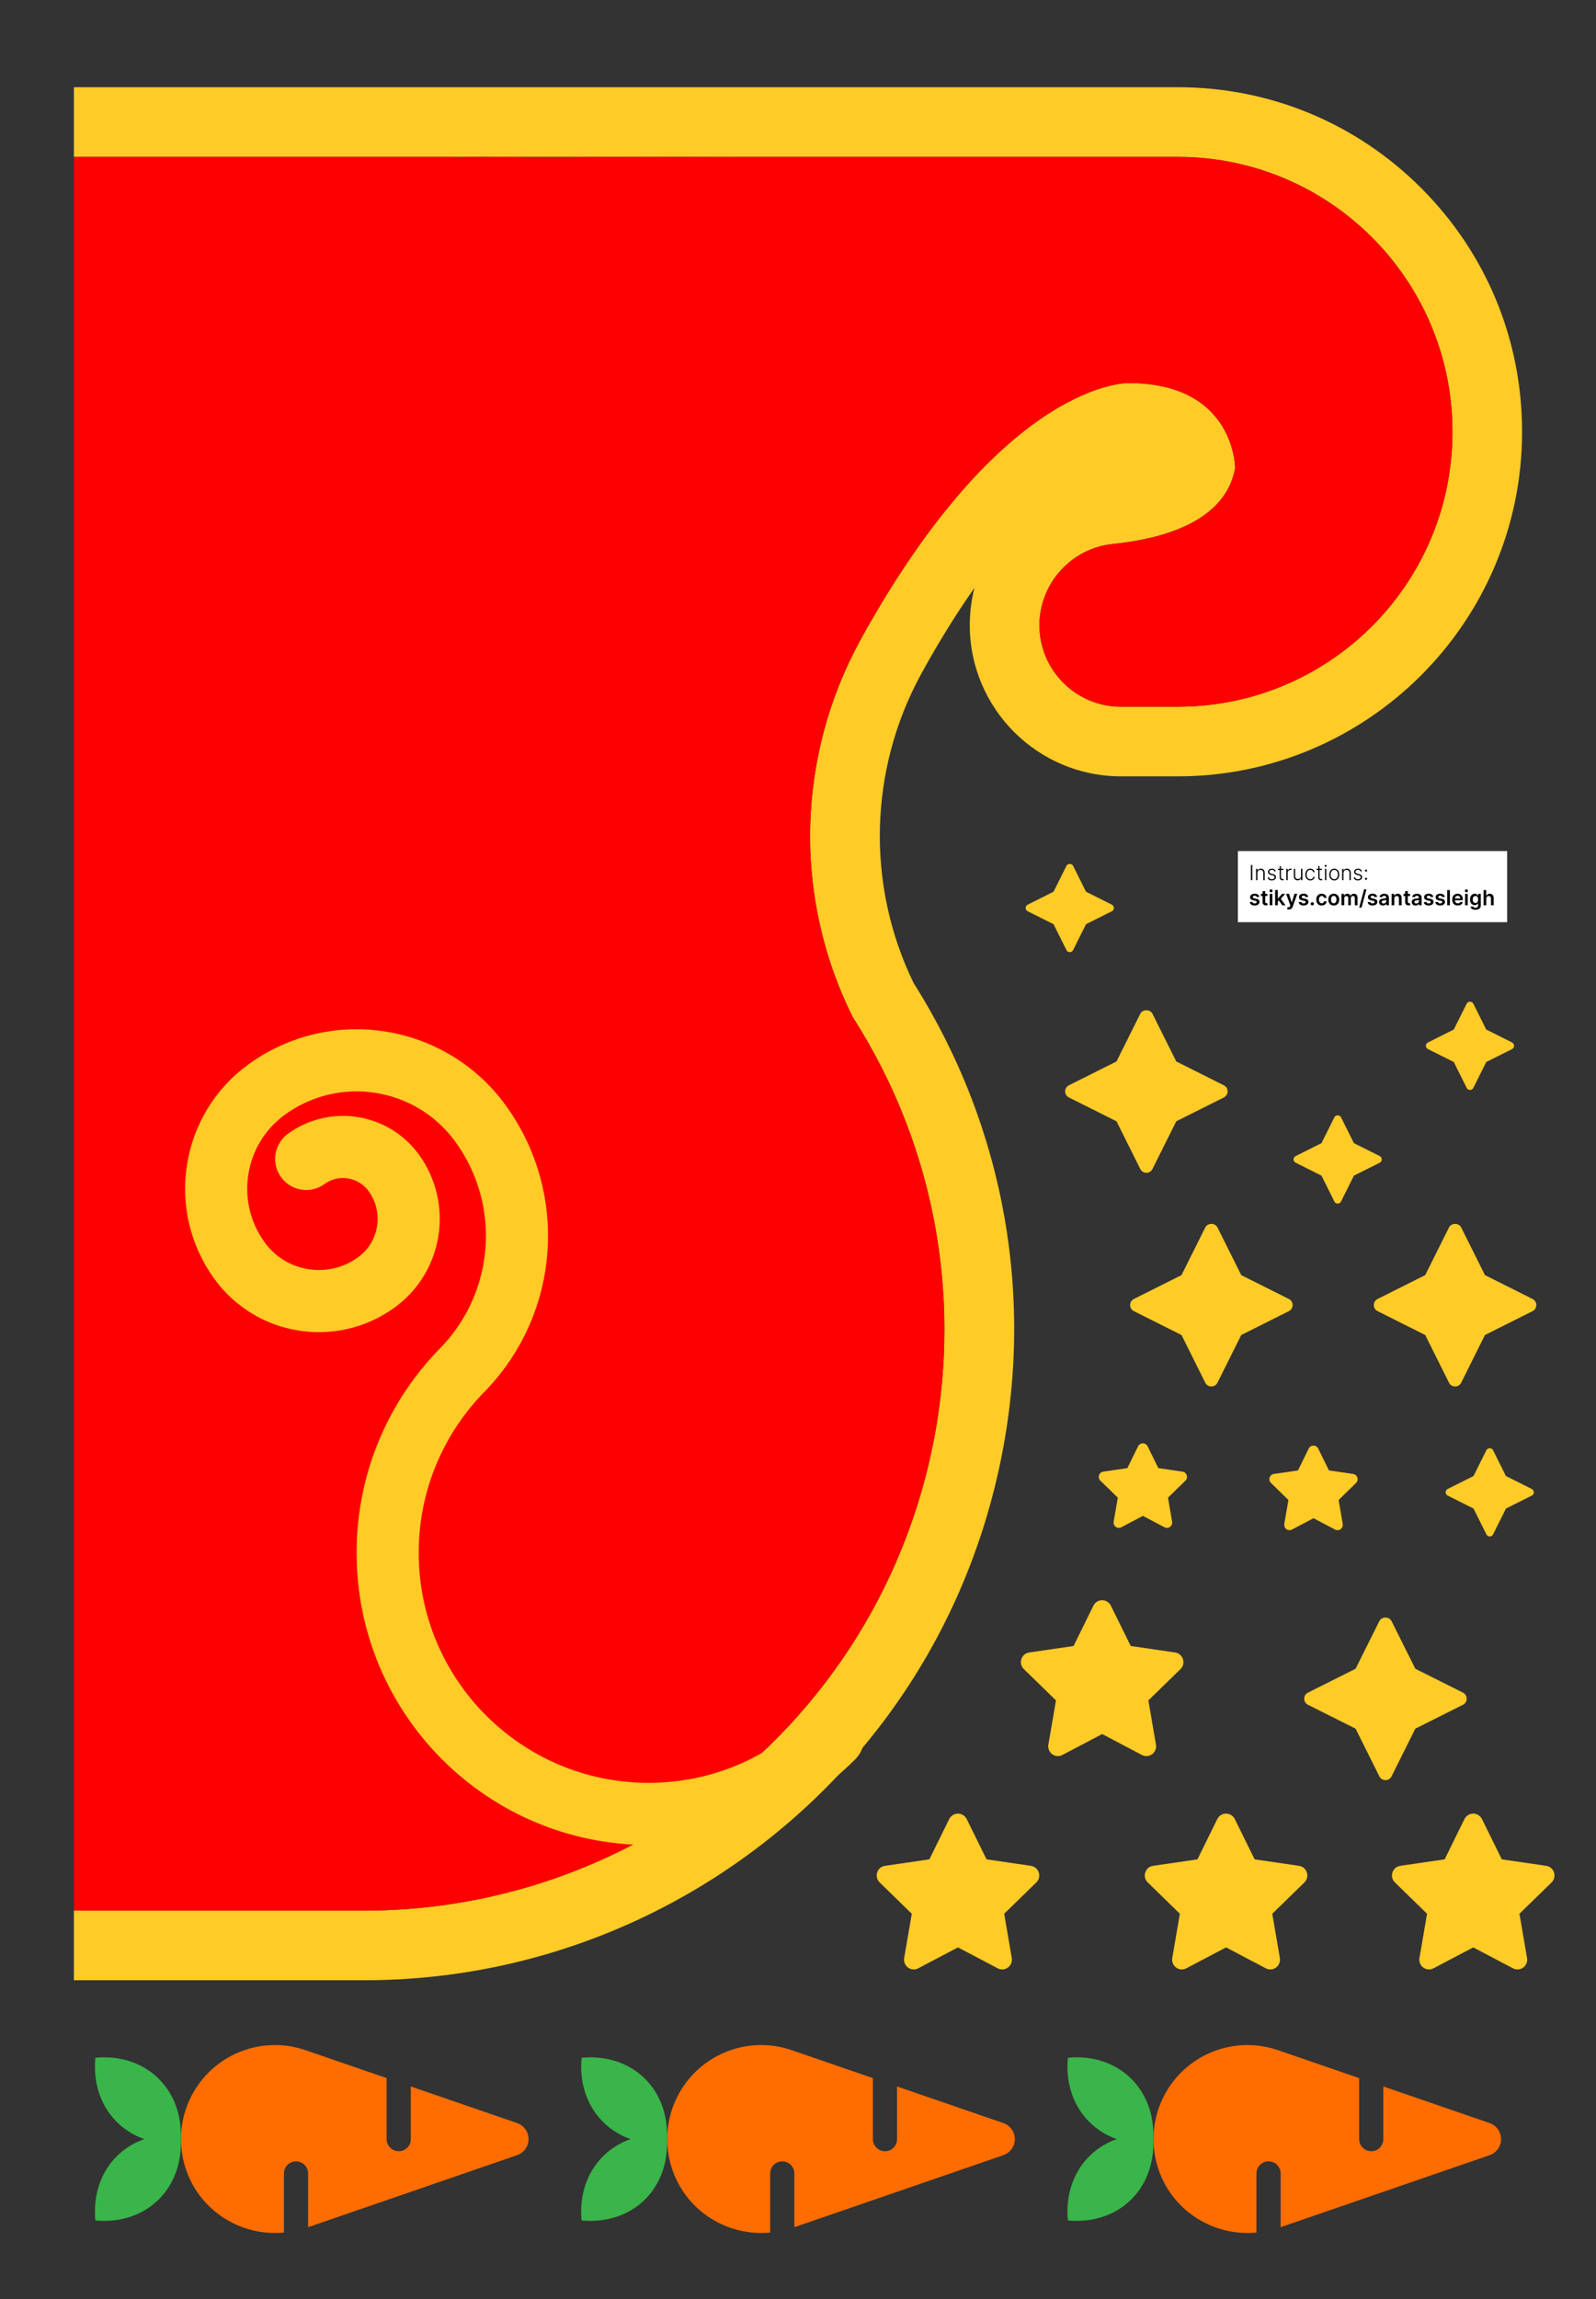 <?xml version="1.0" encoding="UTF-8"?><svg id="Santas_Sleigh" xmlns="http://www.w3.org/2000/svg" viewBox="0 0 687.6 990"><rect x="0" y="0" width="687.6" height="990" fill="#333333" stroke="none"/><defs><style>.cls-1{fill:#fff;}.cls-2{fill:#ffcb27;}.cls-3{fill:red;}.cls-4{fill:#ff6d00;}.cls-5{fill:#39b54a;}.cls-6{fill:none;stroke:#ffcb27;stroke-linecap:round;stroke-miterlimit:10;stroke-width:26.77px;}</style></defs><path class="cls-2" d="M528.89,469.91c0-1.11-.62-2.12-1.61-2.61l-20.52-10.28-10.26-20.56c-.99-1.98-4.22-1.98-5.22,0l-10.26,20.56-20.52,10.28c-1.44,.72-2.03,2.47-1.32,3.91,.28,.57,.74,1.03,1.32,1.31l20.52,10.28,10.26,20.56c.72,1.44,2.48,2.02,3.92,1.3,.57-.28,1.02-.74,1.3-1.3l10.26-20.56,20.52-10.28c.99-.5,1.61-1.51,1.61-2.62Z"/><path class="cls-2" d="M556.89,561.91c0-1.11-.62-2.12-1.61-2.61l-20.52-10.28-10.26-20.56c-.99-1.98-4.22-1.98-5.22,0l-10.26,20.56-20.52,10.28c-1.44,.72-2.03,2.47-1.32,3.91,.28,.57,.74,1.03,1.32,1.32l20.52,10.28,10.26,20.56c.72,1.44,2.48,2.02,3.92,1.3,.57-.28,1.02-.74,1.3-1.3l10.26-20.56,20.52-10.28c.99-.5,1.61-1.51,1.61-2.62Z"/><path class="cls-2" d="M661.89,561.91c0-1.11-.62-2.12-1.61-2.61l-20.52-10.28-10.26-20.56c-.99-1.98-4.22-1.98-5.22,0l-10.26,20.56-20.52,10.28c-1.44,.72-2.03,2.47-1.32,3.91,.28,.57,.74,1.03,1.32,1.32l20.52,10.28,10.26,20.56c.72,1.44,2.48,2.02,3.92,1.3,.57-.28,1.02-.74,1.3-1.3l10.26-20.56,20.52-10.28c.99-.5,1.61-1.51,1.61-2.62Z"/><path class="cls-2" d="M631.89,731.4c0-1.11-.62-2.12-1.61-2.61l-20.52-10.28-10.26-20.56c-.99-1.98-4.22-1.98-5.22,0l-10.26,20.56-20.52,10.28c-1.44,.72-2.03,2.47-1.32,3.91,.28,.57,.74,1.03,1.32,1.32l20.52,10.28,10.26,20.56c.72,1.44,2.48,2.02,3.92,1.3,.57-.28,1.02-.74,1.3-1.3l10.26-20.56,20.52-10.28c.99-.5,1.61-1.51,1.61-2.62Z"/><path class="cls-2" d="M652.31,450.28c0-.6-.34-1.15-.87-1.42l-11.14-5.58-5.57-11.16c-.54-1.08-2.29-1.08-2.83,0l-5.57,11.16-11.14,5.58c-.78,.39-1.1,1.34-.71,2.12,.15,.31,.4,.56,.71,.71l11.14,5.58,5.57,11.16c.39,.78,1.34,1.1,2.13,.71,.31-.15,.55-.4,.71-.71l5.57-11.16,11.14-5.58c.54-.27,.88-.82,.87-1.42Z"/><path class="cls-2" d="M479.88,390.94c0-.6-.34-1.15-.87-1.42l-11.14-5.58-5.57-11.16c-.54-1.08-2.29-1.08-2.83,0l-5.57,11.16-11.14,5.58c-.78,.39-1.1,1.34-.71,2.12,.15,.31,.4,.56,.71,.71l11.14,5.58,5.57,11.16c.39,.78,1.34,1.1,2.13,.71,.31-.15,.55-.4,.71-.71l5.57-11.16,11.14-5.58c.54-.27,.88-.82,.87-1.42Z"/><path class="cls-2" d="M595.31,499.2c0-.6-.34-1.15-.87-1.42l-11.14-5.58-5.57-11.16c-.54-1.08-2.29-1.08-2.83,0l-5.57,11.16-11.14,5.58c-.78,.39-1.1,1.34-.71,2.12,.15,.31,.4,.56,.71,.71l11.14,5.58,5.57,11.16c.39,.78,1.34,1.1,2.13,.71,.31-.15,.55-.4,.71-.71l5.57-11.16,11.14-5.58c.54-.27,.88-.82,.87-1.42Z"/><path class="cls-2" d="M660.81,642.53c0-.6-.34-1.15-.87-1.42l-11.14-5.58-5.57-11.16c-.54-1.08-2.29-1.08-2.83,0l-5.57,11.16-11.14,5.58c-.78,.39-1.1,1.34-.71,2.12,.15,.31,.4,.56,.71,.71l11.14,5.58,5.57,11.16c.39,.78,1.34,1.1,2.13,.71,.31-.15,.55-.4,.71-.71l5.57-11.16,11.14-5.58c.54-.27,.88-.82,.87-1.42Z"/><g><path class="cls-4" d="M80.16,934.21c6.22,18.06,23.96,28.8,42.16,27.05v-25.44c0-2.9,2.33-5.23,5.21-5.21,1.43,0,2.74,.58,3.69,1.52,.94,.94,1.52,2.26,1.52,3.69v23.13l90.04-31.01c2.05-.71,3.78-2.35,4.54-4.54,1.31-3.8-.74-7.97-4.54-9.28l-45.8-15.76v22.67c.02,2.88-2.33,5.23-5.21,5.21-2.88-.02-5.21-2.35-5.21-5.21v-26.27l-34.97-12.03c-8.22-2.83-17.46-3.04-26.31,0-21.15,7.28-32.39,30.32-25.11,51.47h0Z"/><path class="cls-5" d="M62.14,921.03c-13.87,4.88-22.62,18.29-21.06,35.02,21.2,1.98,36.86-12.67,36.82-33.18v-3.69c.05-20.5-15.64-35.18-36.82-33.18-1.57,16.73,7.19,30.13,21.06,35.02h0Z"/></g><g><path class="cls-4" d="M289.65,934.21c6.22,18.06,23.96,28.8,42.16,27.05v-25.44c0-2.9,2.33-5.23,5.21-5.21,1.43,0,2.74,.58,3.69,1.52,.94,.94,1.52,2.26,1.52,3.69v23.13l90.04-31.01c2.05-.71,3.78-2.35,4.54-4.54,1.31-3.8-.74-7.97-4.54-9.28l-45.8-15.76v22.67c.02,2.88-2.33,5.23-5.21,5.21-2.88-.02-5.21-2.35-5.21-5.21v-26.27l-34.97-12.03c-8.22-2.83-17.46-3.04-26.31,0-21.15,7.28-32.39,30.32-25.11,51.47h0Z"/><path class="cls-5" d="M271.63,921.03c-13.87,4.88-22.62,18.29-21.06,35.02,21.2,1.98,36.86-12.67,36.82-33.18v-3.69c.05-20.5-15.64-35.18-36.82-33.18-1.57,16.73,7.19,30.13,21.06,35.02h0Z"/></g><g><path class="cls-4" d="M499.15,934.21c6.22,18.06,23.96,28.8,42.16,27.05v-25.44c0-2.9,2.33-5.23,5.21-5.21,1.43,0,2.74,.58,3.69,1.52,.94,.94,1.52,2.26,1.52,3.69v23.13l90.04-31.01c2.05-.71,3.78-2.35,4.54-4.54,1.31-3.8-.74-7.97-4.54-9.28l-45.8-15.76v22.67c.02,2.88-2.33,5.23-5.21,5.21-2.88-.02-5.21-2.35-5.21-5.21v-26.27l-34.97-12.03c-8.22-2.83-17.46-3.04-26.31,0-21.15,7.28-32.39,30.32-25.11,51.47h0Z"/><path class="cls-5" d="M481.13,921.03c-13.87,4.88-22.62,18.29-21.06,35.02,21.2,1.98,36.86-12.67,36.82-33.18v-3.69c.05-20.5-15.64-35.18-36.82-33.18-1.57,16.73,7.19,30.13,21.06,35.02h0Z"/></g><g><path class="cls-2" d="M156.9,822.64c47.78,0,94.56-13.69,134.78-39.43,116.26-74.46,150.16-229.03,75.71-345.28-26.42-53.05-23.42-113.18,2.93-161.7l.82-1.52c61.73-111.43,115.09-109.78,115.09-109.78,45.91,0,45.91,36.61,45.91,36.61-4.13,22.75-30.38,30.35-52.43,32.65-18.03,1.73-31.81,16.84-31.9,34.96,0,19.4,15.73,35.13,35.13,35.13h24.47c65.37,0,118.35-52.99,118.35-118.35,.02-65.37-52.95-118.37-118.32-118.38H31.84v-30H507.44c39.63,0,76.88,15.45,104.89,43.47,28.01,28.03,43.43,65.28,43.42,104.9,0,81.8-66.55,148.35-148.35,148.35h-24.47c-35.91,0-65.13-29.22-65.13-65.13v-.15c.03-5.46,.72-10.77,2-15.84-7.13,10.12-14.63,22.01-22.35,35.95l-.78,1.44c-22.36,41.16-23.49,90.64-3.1,132.66,39.6,62.67,52.66,136.98,36.77,209.45-16.02,73.04-59.52,135.47-122.5,175.81-45.15,28.89-97.35,44.17-150.95,44.17H31.84v-30h125.05Z"/><path class="cls-3" d="M192.61,68.78c8.74-.76,17.68-1.22,26.42-1.22h97.32l-123.74,1.22Z"/><path class="cls-3" d="M219.03,67.56c-8.74,0-17.68,.46-26.42,1.22l123.74-1.22h191.09c65.37,.01,118.33,53.01,118.32,118.38,0,65.37-52.98,118.35-118.35,118.35h-24.47c-19.4,0-35.13-15.73-35.13-35.13,.09-18.12,13.87-33.22,31.9-34.96,22.05-2.3,48.3-9.9,52.43-32.65,0,0,0-36.61-45.91-36.61,0,0-53.36-1.65-115.09,109.78l-.82,1.52c-26.35,48.51-29.35,108.65-2.93,161.7,74.45,116.25,40.55,270.82-75.71,345.28-40.23,25.74-87.01,39.43-134.78,39.43H31.84V67.56H219.03Z"/></g><path class="cls-6" d="M131.92,498.99c12.08-8.75,28.97-6.07,37.73,6.02,10.94,15.1,7.57,36.21-7.52,47.15-18.88,13.69-45.27,9.48-58.95-9.39-17.11-23.59-11.85-56.58,11.74-73.68,29.5-21.38,70.73-14.8,92.11,14.68,23.73,32.73,19.91,77.04-7.05,105.26l-.04,.05c-20.34,20.35-32.93,48.45-32.93,79.5s12.58,59.15,32.93,79.5c20.35,20.34,48.45,32.93,79.5,32.93s59.15-12.58,79.5-32.93"/><path class="cls-2" d="M506.25,711.5l-19.1-2.79-8.56-17.36c-1.02-2.07-3.52-2.93-5.6-1.91-.83,.41-1.5,1.08-1.92,1.91l-8.55,17.36-19.1,2.79c-3.43,.49-4.82,4.73-2.32,7.15l13.84,13.49-3.28,19.07c-.39,2.29,1.15,4.46,3.43,4.85,.23,.04,.46,.06,.69,.06,.68,0,1.35-.17,1.95-.5l17.11-9,17.1,9c.6,.32,1.27,.49,1.95,.49,2.31,0,4.19-1.88,4.19-4.2,0-.23-.03-.47-.06-.7l-3.27-19.07,13.84-13.49c2.48-2.42,1.09-6.66-2.34-7.15Z"/><path class="cls-2" d="M444.13,803.36l-19.1-2.79-8.56-17.36c-1.02-2.07-3.52-2.93-5.6-1.91-.83,.41-1.5,1.08-1.92,1.91l-8.55,17.36-19.1,2.79c-3.43,.49-4.82,4.73-2.32,7.15l13.84,13.49-3.28,19.07c-.39,2.29,1.15,4.46,3.43,4.85,.23,.04,.46,.06,.69,.06,.68,0,1.35-.17,1.95-.5l17.11-9,17.1,9c.6,.32,1.27,.49,1.95,.49,2.31,0,4.19-1.88,4.19-4.2,0-.23-.03-.47-.06-.7l-3.27-19.07,13.84-13.49c2.48-2.42,1.09-6.66-2.34-7.15Z"/><path class="cls-2" d="M559.63,803.36l-19.1-2.79-8.56-17.36c-1.02-2.07-3.52-2.93-5.6-1.91-.83,.41-1.5,1.08-1.92,1.91l-8.55,17.36-19.1,2.79c-3.43,.49-4.82,4.73-2.32,7.15l13.84,13.49-3.28,19.07c-.39,2.29,1.15,4.46,3.43,4.85,.23,.04,.46,.06,.69,.06,.68,0,1.35-.17,1.95-.5l17.11-9,17.1,9c.6,.32,1.27,.49,1.95,.49,2.31,0,4.19-1.88,4.19-4.2,0-.23-.03-.47-.06-.7l-3.27-19.07,13.84-13.49c2.48-2.42,1.09-6.66-2.34-7.15Z"/><path class="cls-2" d="M666.12,803.36l-19.1-2.79-8.56-17.36c-1.02-2.07-3.52-2.93-5.6-1.91-.83,.41-1.5,1.08-1.92,1.91l-8.55,17.36-19.1,2.79c-3.43,.49-4.82,4.73-2.32,7.15l13.84,13.49-3.28,19.07c-.39,2.29,1.15,4.46,3.43,4.85,.23,.04,.46,.06,.69,.06,.68,0,1.35-.17,1.95-.5l17.11-9,17.1,9c.6,.32,1.27,.49,1.95,.49,2.31,0,4.19-1.88,4.19-4.2,0-.23-.03-.47-.06-.7l-3.27-19.07,13.84-13.49c2.48-2.42,1.09-6.66-2.34-7.15Z"/><path class="cls-2" d="M509.42,633.64l-10.37-1.51-4.64-9.42c-.55-1.12-1.91-1.59-3.04-1.03-.45,.22-.81,.58-1.04,1.03l-4.64,9.42-10.37,1.51c-1.86,.27-2.62,2.57-1.26,3.88l7.52,7.32-1.78,10.35c-.21,1.24,.62,2.42,1.86,2.63,.13,.02,.25,.03,.38,.03,.37,0,.73-.09,1.06-.27l9.29-4.89,9.28,4.89c.33,.17,.69,.27,1.06,.27,1.26,0,2.28-1.02,2.28-2.28,0-.13-.01-.26-.03-.38l-1.78-10.35,7.51-7.32c1.35-1.32,.59-3.61-1.27-3.88Z"/><path class="cls-2" d="M582.93,634.63l-10.37-1.51-4.64-9.42c-.55-1.12-1.91-1.59-3.04-1.04-.45,.22-.81,.59-1.04,1.04l-4.64,9.42-10.37,1.51c-1.86,.27-2.62,2.56-1.26,3.88l7.52,7.32-1.78,10.35c-.21,1.24,.62,2.42,1.86,2.63,.13,.02,.25,.04,.38,.04,.37,0,.73-.09,1.06-.27l9.29-4.89,9.28,4.89c.33,.17,.69,.27,1.06,.27,1.26,0,2.28-1.02,2.28-2.28,0-.13-.01-.26-.03-.38l-1.78-10.35,7.51-7.32c1.35-1.32,.59-3.62-1.27-3.88Z"/><rect class="cls-1" x="533.31" y="366.45" width="116" height="30.6"/><g><path d="M539.53,372.44v6.55h-.6v-6.55h.6Z"/><path d="M541.72,375.92v3.07h-.57v-4.91h.55v.77h.05c.11-.25,.29-.45,.54-.61s.55-.23,.91-.23c.33,0,.62,.07,.87,.21,.25,.14,.45,.34,.58,.61,.14,.27,.21,.59,.21,.98v3.18h-.57v-3.15c0-.4-.11-.72-.34-.96s-.53-.35-.9-.35c-.26,0-.49,.06-.69,.17-.2,.11-.36,.27-.47,.48-.12,.21-.17,.45-.17,.74Z"/><path d="M549.66,375.15l-.52,.15c-.05-.15-.12-.28-.22-.4s-.22-.21-.37-.28-.34-.11-.56-.11c-.33,0-.61,.08-.82,.24s-.32,.36-.32,.61c0,.21,.07,.38,.22,.51,.15,.13,.37,.24,.68,.31l.74,.18c.41,.1,.72,.26,.93,.48,.21,.22,.31,.49,.31,.82,0,.28-.08,.52-.23,.74-.15,.21-.37,.38-.64,.51-.27,.12-.59,.18-.95,.18-.48,0-.88-.11-1.19-.32-.31-.22-.51-.53-.6-.94l.55-.13c.07,.29,.21,.51,.41,.66,.21,.15,.48,.22,.81,.22,.38,0,.68-.08,.9-.25,.23-.17,.34-.38,.34-.64,0-.2-.07-.36-.2-.5-.13-.14-.33-.23-.6-.3l-.8-.19c-.43-.1-.74-.26-.95-.49s-.31-.5-.31-.82c0-.27,.07-.51,.22-.71,.15-.21,.35-.37,.61-.48s.55-.18,.88-.18c.45,0,.81,.1,1.08,.31s.46,.48,.58,.84Z"/><path d="M552.91,374.07v.5h-2.34v-.5h2.34Zm-1.61-1.18h.57v4.8c0,.2,.04,.37,.11,.48,.07,.12,.16,.2,.28,.25,.11,.05,.23,.07,.36,.07,.07,0,.14,0,.19-.01,.05,0,.1-.02,.14-.03l.12,.51c-.05,.02-.12,.04-.2,.06s-.18,.03-.3,.03c-.21,0-.41-.05-.6-.14-.19-.09-.35-.23-.47-.41-.12-.18-.18-.41-.18-.67v-4.94Z"/><path d="M554.2,378.98v-4.91h.55v.75h.04c.1-.25,.27-.45,.51-.6s.52-.23,.83-.23c.05,0,.1,0,.16,0,.06,0,.11,0,.14,0v.58s-.07-.01-.13-.02c-.06,0-.13-.01-.21-.01-.26,0-.48,.05-.68,.16s-.36,.26-.47,.45c-.11,.19-.17,.41-.17,.65v3.17h-.57Z"/><path d="M560.53,377.11v-3.03h.57v4.91h-.57v-.81h-.04c-.11,.25-.3,.46-.55,.63-.25,.17-.55,.25-.91,.25-.31,0-.59-.07-.83-.21-.24-.14-.43-.34-.57-.61-.14-.27-.21-.59-.21-.98v-3.18h.57v3.15c0,.38,.11,.69,.34,.93,.23,.23,.52,.35,.87,.35,.22,0,.43-.05,.64-.16,.21-.11,.37-.26,.5-.47,.13-.21,.2-.46,.2-.76Z"/><path d="M564.52,379.09c-.44,0-.82-.11-1.15-.33-.32-.22-.58-.52-.76-.9-.18-.38-.27-.82-.27-1.3s.09-.93,.27-1.31c.18-.38,.44-.68,.76-.9,.32-.22,.7-.33,1.13-.33,.33,0,.62,.06,.89,.19,.27,.13,.49,.3,.66,.53s.28,.5,.33,.8h-.58c-.06-.28-.2-.51-.43-.71-.23-.2-.51-.3-.86-.3-.31,0-.59,.08-.83,.25-.24,.17-.43,.41-.56,.71-.13,.3-.2,.65-.2,1.05s.07,.75,.2,1.06c.13,.31,.32,.54,.56,.72,.24,.17,.52,.26,.84,.26,.22,0,.42-.04,.6-.12s.33-.2,.45-.35c.12-.15,.21-.33,.25-.54h.58c-.04,.3-.15,.56-.32,.79-.17,.23-.38,.41-.65,.54-.27,.13-.57,.2-.91,.2Z"/><path d="M569.54,374.07v.5h-2.34v-.5h2.34Zm-1.61-1.18h.57v4.8c0,.2,.04,.37,.11,.48,.07,.12,.16,.2,.28,.25,.11,.05,.23,.07,.36,.07,.07,0,.14,0,.19-.01,.05,0,.1-.02,.14-.03l.12,.51c-.05,.02-.12,.04-.2,.06s-.18,.03-.3,.03c-.21,0-.41-.05-.6-.14-.19-.09-.35-.23-.47-.41-.12-.18-.18-.41-.18-.67v-4.94Z"/><path d="M571.13,373.23c-.11,0-.21-.04-.3-.12-.08-.08-.13-.18-.13-.29s.04-.21,.13-.29c.08-.08,.18-.12,.3-.12s.22,.04,.3,.12,.13,.18,.13,.29-.04,.21-.13,.29c-.08,.08-.19,.12-.3,.12Zm-.29,5.75v-4.91h.57v4.91h-.57Z"/><path d="M574.83,379.09c-.42,0-.8-.11-1.12-.32-.33-.21-.58-.51-.76-.89s-.27-.82-.27-1.32,.09-.95,.27-1.33c.18-.38,.44-.68,.76-.89,.32-.21,.7-.32,1.12-.32s.8,.11,1.12,.32c.32,.22,.58,.51,.76,.9,.18,.38,.28,.82,.28,1.33s-.09,.94-.27,1.32c-.18,.38-.44,.68-.76,.89-.32,.22-.7,.32-1.12,.32Zm0-.52c.34,0,.63-.09,.87-.27,.24-.18,.42-.43,.54-.73,.12-.3,.18-.64,.18-1.01s-.06-.7-.18-1.01c-.12-.31-.3-.55-.54-.74-.24-.19-.53-.28-.87-.28s-.63,.09-.86,.28c-.24,.19-.42,.43-.54,.74-.12,.31-.18,.64-.18,1.01s.06,.7,.18,1.01c.12,.3,.3,.55,.54,.73,.24,.18,.53,.27,.87,.27Z"/><path d="M578.81,375.92v3.07h-.57v-4.91h.55v.77h.05c.11-.25,.29-.45,.54-.61s.55-.23,.91-.23c.33,0,.62,.07,.87,.21,.25,.14,.45,.34,.58,.61,.14,.27,.21,.59,.21,.98v3.18h-.57v-3.15c0-.4-.11-.72-.34-.96s-.53-.35-.9-.35c-.26,0-.49,.06-.69,.17-.2,.11-.36,.27-.47,.48-.12,.21-.17,.45-.17,.74Z"/><path d="M586.76,375.15l-.52,.15c-.05-.15-.12-.28-.22-.4s-.22-.21-.37-.28-.34-.11-.56-.11c-.33,0-.61,.08-.82,.24s-.32,.36-.32,.61c0,.21,.07,.38,.22,.51,.15,.13,.37,.24,.68,.31l.74,.18c.41,.1,.72,.26,.93,.48,.21,.22,.31,.49,.31,.82,0,.28-.08,.52-.23,.74-.15,.21-.37,.38-.64,.51-.27,.12-.59,.18-.95,.18-.48,0-.88-.11-1.19-.32-.31-.22-.51-.53-.6-.94l.55-.13c.07,.29,.21,.51,.41,.66,.21,.15,.48,.22,.81,.22,.38,0,.68-.08,.9-.25,.23-.17,.34-.38,.34-.64,0-.2-.07-.36-.2-.5-.13-.14-.33-.23-.6-.3l-.8-.19c-.43-.1-.74-.26-.95-.49s-.31-.5-.31-.82c0-.27,.07-.51,.22-.71,.15-.21,.35-.37,.61-.48s.55-.18,.88-.18c.45,0,.81,.1,1.08,.31s.46,.48,.58,.84Z"/><path d="M588.53,375.32c-.13,0-.23-.05-.32-.14-.09-.09-.14-.2-.14-.32s.04-.24,.14-.33c.09-.09,.2-.13,.32-.13s.24,.04,.33,.13c.09,.09,.13,.2,.13,.33,0,.08-.02,.16-.06,.23-.04,.07-.1,.13-.17,.17s-.15,.06-.23,.06Zm0,3.54c-.13,0-.23-.04-.32-.14-.09-.09-.14-.2-.14-.32s.04-.24,.14-.33c.09-.09,.2-.13,.32-.13s.24,.04,.33,.13c.09,.09,.13,.2,.13,.33,0,.08-.02,.16-.06,.23-.04,.07-.1,.13-.17,.17s-.15,.06-.23,.06Z"/><path d="M542.54,386.17l-1.05,.11c-.03-.11-.08-.21-.16-.3s-.17-.17-.3-.23c-.12-.06-.27-.09-.45-.09-.24,0-.44,.05-.61,.16-.16,.1-.24,.24-.24,.41,0,.14,.05,.26,.16,.35,.11,.09,.29,.16,.54,.22l.84,.18c.46,.1,.81,.26,1.04,.48,.23,.22,.34,.5,.34,.85,0,.31-.09,.58-.27,.82-.18,.24-.42,.42-.74,.55-.32,.13-.68,.2-1.09,.2-.6,0-1.08-.13-1.45-.38s-.58-.6-.66-1.06l1.13-.11c.05,.22,.16,.39,.33,.5,.17,.11,.38,.17,.65,.17s.5-.06,.66-.17c.17-.11,.25-.25,.25-.42,0-.14-.05-.26-.16-.35-.11-.09-.27-.16-.5-.21l-.84-.18c-.47-.1-.82-.26-1.04-.5-.23-.23-.34-.53-.34-.89,0-.3,.08-.56,.25-.79,.17-.22,.4-.4,.7-.52,.3-.12,.65-.18,1.04-.18,.58,0,1.03,.12,1.36,.37s.54,.58,.62,.99Z"/><path d="M546.05,384.87v.9h-2.82v-.9h2.82Zm-2.12-1.18h1.16v4.61c0,.16,.02,.27,.07,.36s.11,.14,.19,.17c.08,.03,.17,.04,.26,.04,.07,0,.14,0,.2-.02,.06-.01,.11-.02,.14-.03l.2,.9c-.06,.02-.15,.04-.26,.07-.11,.03-.25,.04-.42,.04-.29,0-.55-.04-.78-.13-.23-.1-.42-.25-.55-.45-.13-.2-.2-.46-.2-.77v-4.8Z"/><path d="M547.6,384.18c-.18,0-.34-.06-.47-.18-.13-.12-.2-.27-.2-.44s.07-.32,.2-.45,.29-.18,.47-.18,.34,.06,.47,.18,.2,.27,.2,.45-.07,.32-.2,.44-.29,.18-.47,.18Zm-.58,5.61v-4.91h1.16v4.91h-1.16Z"/><path d="M549.36,389.78v-6.55h1.16v6.55h-1.16Zm1.05-1.54v-1.4h.18l1.76-1.97h1.35l-2.17,2.42h-.24l-.89,.95Zm2.03,1.54l-1.6-2.23,.78-.81,2.2,3.05h-1.38Z"/><path d="M555.25,391.61c-.16,0-.3-.01-.44-.04-.13-.02-.24-.05-.32-.09l.27-.9c.25,.07,.46,.08,.63,.04,.17-.05,.31-.21,.42-.48l.1-.27-1.78-5.01h1.23l1.13,3.71h.05l1.13-3.71h1.24l-1.97,5.5c-.09,.26-.21,.48-.36,.66-.15,.19-.34,.33-.55,.43-.22,.1-.48,.15-.78,.15Z"/><path d="M563.6,386.17l-1.05,.11c-.03-.11-.08-.21-.16-.3s-.17-.17-.3-.23c-.12-.06-.27-.09-.45-.09-.24,0-.44,.05-.61,.16-.16,.1-.24,.24-.24,.41,0,.14,.05,.26,.16,.35,.11,.09,.29,.16,.54,.22l.84,.18c.46,.1,.81,.26,1.04,.48,.23,.22,.34,.5,.34,.85,0,.31-.09,.58-.27,.82-.18,.24-.42,.42-.74,.55-.32,.13-.68,.2-1.09,.2-.6,0-1.08-.13-1.45-.38s-.58-.6-.66-1.06l1.13-.11c.05,.22,.16,.39,.33,.5,.17,.11,.38,.17,.65,.17s.5-.06,.66-.17c.17-.11,.25-.25,.25-.42,0-.14-.05-.26-.16-.35-.11-.09-.27-.16-.5-.21l-.84-.18c-.47-.1-.82-.26-1.04-.5-.23-.23-.34-.53-.34-.89,0-.3,.08-.56,.25-.79,.17-.22,.4-.4,.7-.52,.3-.12,.65-.18,1.04-.18,.58,0,1.03,.12,1.36,.37s.54,.58,.62,.99Z"/><path d="M565.38,389.85c-.19,0-.36-.07-.5-.2s-.21-.3-.2-.5c0-.19,.07-.36,.2-.49s.3-.2,.5-.2,.35,.07,.49,.2,.21,.3,.21,.49c0,.13-.04,.25-.1,.35-.06,.11-.15,.19-.25,.25s-.22,.09-.35,.09Z"/><path d="M569.42,389.88c-.49,0-.91-.11-1.26-.32-.35-.21-.62-.51-.81-.89s-.28-.82-.28-1.32,.1-.94,.29-1.32c.19-.38,.46-.68,.81-.9,.35-.21,.77-.32,1.25-.32,.4,0,.75,.07,1.06,.22s.55,.35,.74,.62c.18,.27,.29,.57,.31,.93h-1.11c-.04-.24-.15-.43-.32-.59s-.39-.24-.67-.24c-.24,0-.44,.06-.62,.19s-.32,.31-.42,.54-.15,.52-.15,.85,.05,.62,.15,.86c.1,.24,.24,.42,.41,.55,.18,.13,.39,.19,.63,.19,.17,0,.32-.03,.46-.1,.13-.06,.25-.16,.34-.28,.09-.12,.16-.27,.19-.45h1.11c-.03,.35-.13,.65-.31,.92s-.42,.48-.72,.63-.66,.23-1.07,.23Z"/><path d="M574.62,389.88c-.48,0-.89-.11-1.25-.32s-.62-.51-.82-.89c-.19-.38-.29-.82-.29-1.33s.1-.95,.29-1.33c.19-.38,.46-.68,.82-.89s.77-.32,1.25-.32,.9,.11,1.25,.32,.62,.51,.82,.89,.29,.83,.29,1.33-.1,.95-.29,1.33c-.19,.38-.46,.67-.82,.89s-.77,.32-1.25,.32Zm0-.93c.26,0,.48-.07,.65-.22,.17-.14,.3-.34,.39-.58,.09-.24,.13-.51,.13-.81s-.04-.57-.13-.82c-.09-.24-.22-.44-.39-.58s-.39-.22-.65-.22-.49,.07-.66,.22-.31,.34-.39,.58c-.09,.24-.13,.52-.13,.82s.04,.57,.13,.81c.09,.24,.22,.44,.39,.58,.18,.14,.4,.22,.66,.22Z"/><path d="M577.95,389.78v-4.91h1.11v.83h.06c.1-.28,.27-.5,.51-.66,.24-.16,.52-.24,.85-.24s.61,.08,.84,.24c.23,.16,.39,.38,.48,.66h.05c.11-.27,.29-.49,.55-.65s.57-.24,.92-.24c.45,0,.82,.14,1.11,.43,.29,.29,.43,.7,.43,1.25v3.29h-1.16v-3.12c0-.3-.08-.53-.24-.67s-.36-.21-.59-.21c-.28,0-.5,.09-.65,.26s-.23,.4-.23,.68v3.06h-1.13v-3.16c0-.25-.08-.46-.23-.61-.15-.15-.35-.23-.6-.23-.17,0-.32,.04-.45,.13-.14,.08-.25,.2-.33,.35s-.12,.33-.12,.53v2.98h-1.16Z"/><path d="M588.7,382.93l-2.11,7.84h-1.01l2.11-7.84h1.01Z"/><path d="M593.31,386.17l-1.05,.11c-.03-.11-.08-.21-.16-.3s-.17-.17-.3-.23c-.12-.06-.27-.09-.45-.09-.24,0-.44,.05-.61,.16-.16,.1-.24,.24-.24,.41,0,.14,.05,.26,.16,.35,.11,.09,.29,.16,.54,.22l.84,.18c.46,.1,.81,.26,1.04,.48,.23,.22,.34,.5,.34,.85,0,.31-.09,.58-.27,.82-.18,.24-.42,.42-.74,.55-.32,.13-.68,.2-1.09,.2-.6,0-1.08-.13-1.45-.38s-.58-.6-.66-1.06l1.13-.11c.05,.22,.16,.39,.33,.5,.17,.11,.38,.17,.65,.17s.5-.06,.66-.17c.17-.11,.25-.25,.25-.42,0-.14-.05-.26-.16-.35-.11-.09-.27-.16-.5-.21l-.84-.18c-.47-.1-.82-.26-1.04-.5-.23-.23-.34-.53-.34-.89,0-.3,.08-.56,.25-.79,.17-.22,.4-.4,.7-.52,.3-.12,.65-.18,1.04-.18,.58,0,1.03,.12,1.36,.37s.54,.58,.62,.99Z"/><path d="M595.79,389.88c-.31,0-.59-.06-.84-.17s-.44-.28-.59-.5c-.14-.22-.22-.49-.22-.81,0-.28,.05-.51,.15-.69s.24-.33,.42-.44c.18-.11,.38-.19,.6-.25,.22-.06,.45-.1,.69-.12,.29-.03,.52-.06,.7-.08s.31-.06,.39-.11,.12-.13,.12-.24v-.02c0-.24-.07-.43-.21-.56-.14-.13-.35-.2-.62-.2-.28,0-.51,.06-.67,.19s-.28,.27-.33,.44l-1.08-.15c.08-.3,.23-.55,.42-.75,.2-.2,.44-.35,.72-.45s.6-.15,.94-.15c.24,0,.47,.03,.71,.08,.23,.06,.45,.15,.64,.27,.19,.13,.35,.3,.47,.52s.18,.49,.18,.81v3.29h-1.11v-.67h-.04c-.07,.14-.17,.26-.29,.38-.13,.12-.29,.21-.48,.28-.19,.07-.41,.11-.67,.11Zm.3-.85c.23,0,.43-.05,.6-.14,.17-.09,.3-.22,.4-.37s.14-.32,.14-.5v-.58s-.1,.06-.18,.08c-.09,.03-.18,.05-.29,.07-.11,.02-.21,.04-.32,.05-.1,.02-.2,.03-.27,.04-.17,.02-.33,.06-.46,.11s-.24,.13-.32,.22c-.08,.09-.12,.22-.12,.37,0,.21,.08,.37,.23,.48s.35,.16,.59,.16Z"/><path d="M600.7,386.91v2.88h-1.16v-4.91h1.11v.83h.06c.11-.27,.29-.49,.54-.66,.25-.16,.56-.24,.92-.24,.34,0,.63,.07,.89,.22,.25,.15,.45,.35,.59,.63s.21,.61,.21,1v3.13h-1.16v-2.95c0-.33-.08-.58-.25-.77-.17-.19-.4-.28-.7-.28-.2,0-.38,.04-.54,.13-.16,.09-.28,.22-.37,.38-.09,.17-.13,.37-.13,.6Z"/><path d="M607.49,384.87v.9h-2.82v-.9h2.82Zm-2.12-1.18h1.16v4.61c0,.16,.02,.27,.07,.36s.11,.14,.19,.17c.08,.03,.17,.04,.26,.04,.07,0,.14,0,.2-.02,.06-.01,.11-.02,.14-.03l.2,.9c-.06,.02-.15,.04-.26,.07-.11,.03-.25,.04-.42,.04-.29,0-.55-.04-.78-.13-.23-.1-.42-.25-.55-.45-.13-.2-.2-.46-.2-.77v-4.8Z"/><path d="M609.87,389.88c-.31,0-.59-.06-.84-.17s-.44-.28-.59-.5c-.14-.22-.22-.49-.22-.81,0-.28,.05-.51,.15-.69s.24-.33,.42-.44c.18-.11,.38-.19,.6-.25,.22-.06,.45-.1,.69-.12,.29-.03,.52-.06,.7-.08s.31-.06,.39-.11,.12-.13,.12-.24v-.02c0-.24-.07-.43-.21-.56-.14-.13-.35-.2-.62-.2-.28,0-.51,.06-.67,.19s-.28,.27-.33,.44l-1.08-.15c.08-.3,.23-.55,.42-.75,.2-.2,.44-.35,.72-.45s.6-.15,.94-.15c.24,0,.47,.03,.71,.08,.23,.06,.45,.15,.64,.27,.19,.13,.35,.3,.47,.52s.18,.49,.18,.81v3.29h-1.11v-.67h-.04c-.07,.14-.17,.26-.29,.38-.13,.12-.29,.21-.48,.28-.19,.07-.41,.11-.67,.11Zm.3-.85c.23,0,.43-.05,.6-.14,.17-.09,.3-.22,.4-.37s.14-.32,.14-.5v-.58s-.1,.06-.18,.08c-.09,.03-.18,.05-.29,.07-.11,.02-.21,.04-.32,.05-.1,.02-.2,.03-.27,.04-.17,.02-.33,.06-.46,.11s-.24,.13-.32,.22c-.08,.09-.12,.22-.12,.37,0,.21,.08,.37,.23,.48s.35,.16,.59,.16Z"/><path d="M617.5,386.17l-1.05,.11c-.03-.11-.08-.21-.16-.3s-.17-.17-.3-.23c-.12-.06-.27-.09-.45-.09-.24,0-.44,.05-.61,.16-.16,.1-.24,.24-.24,.41,0,.14,.05,.26,.16,.35,.11,.09,.29,.16,.54,.22l.84,.18c.46,.1,.81,.26,1.04,.48,.23,.22,.34,.5,.34,.85,0,.31-.09,.58-.27,.82-.18,.24-.42,.42-.74,.55-.32,.13-.68,.2-1.09,.2-.6,0-1.08-.13-1.45-.38s-.58-.6-.66-1.06l1.13-.11c.05,.22,.16,.39,.33,.5,.17,.11,.38,.17,.65,.17s.5-.06,.66-.17c.17-.11,.25-.25,.25-.42,0-.14-.05-.26-.16-.35-.11-.09-.27-.16-.5-.21l-.84-.18c-.47-.1-.82-.26-1.04-.5-.23-.23-.34-.53-.34-.89,0-.3,.08-.56,.25-.79,.17-.22,.4-.4,.7-.52,.3-.12,.65-.18,1.04-.18,.58,0,1.03,.12,1.36,.37s.54,.58,.62,.99Z"/><path d="M622.45,386.17l-1.05,.11c-.03-.11-.08-.21-.16-.3s-.17-.17-.3-.23c-.12-.06-.27-.09-.45-.09-.24,0-.44,.05-.61,.16-.16,.1-.24,.24-.24,.41,0,.14,.05,.26,.16,.35,.11,.09,.29,.16,.54,.22l.84,.18c.46,.1,.81,.26,1.04,.48,.23,.22,.34,.5,.34,.85,0,.31-.09,.58-.27,.82-.18,.24-.42,.42-.74,.55-.32,.13-.68,.2-1.09,.2-.6,0-1.08-.13-1.45-.38s-.58-.6-.66-1.06l1.13-.11c.05,.22,.16,.39,.33,.5,.17,.11,.38,.17,.65,.17s.5-.06,.66-.17c.17-.11,.25-.25,.25-.42,0-.14-.05-.26-.16-.35-.11-.09-.27-.16-.5-.21l-.84-.18c-.47-.1-.82-.26-1.04-.5-.23-.23-.34-.53-.34-.89,0-.3,.08-.56,.25-.79,.17-.22,.4-.4,.7-.52,.3-.12,.65-.18,1.04-.18,.58,0,1.03,.12,1.36,.37s.54,.58,.62,.99Z"/><path d="M624.66,383.24v6.55h-1.16v-6.55h1.16Z"/><path d="M628.03,389.88c-.49,0-.92-.1-1.27-.31s-.63-.5-.82-.88c-.19-.38-.29-.82-.29-1.34s.1-.95,.29-1.33c.19-.38,.46-.68,.81-.9,.35-.21,.75-.32,1.22-.32,.3,0,.59,.05,.86,.15,.27,.1,.51,.25,.72,.45,.21,.2,.37,.46,.49,.77,.12,.31,.18,.68,.18,1.11v.35h-4.02v-.78h2.92c0-.22-.05-.42-.14-.59s-.22-.31-.39-.41c-.17-.1-.36-.15-.58-.15-.24,0-.44,.06-.62,.17-.18,.11-.32,.26-.42,.45-.1,.18-.15,.39-.15,.61v.68c0,.29,.05,.53,.16,.73,.1,.2,.25,.36,.44,.47s.41,.16,.66,.16c.17,0,.32-.02,.46-.07,.14-.05,.25-.12,.35-.21,.1-.09,.18-.21,.23-.35l1.08,.12c-.07,.29-.2,.53-.39,.75-.19,.21-.43,.38-.73,.49-.3,.12-.63,.17-1.02,.17Z"/><path d="M631.77,384.18c-.18,0-.34-.06-.47-.18-.13-.12-.2-.27-.2-.44s.07-.32,.2-.45,.29-.18,.47-.18,.34,.06,.47,.18,.2,.27,.2,.45-.07,.32-.2,.44-.29,.18-.47,.18Zm-.58,5.61v-4.91h1.16v4.91h-1.16Z"/><path d="M635.67,391.71c-.42,0-.77-.06-1.07-.17-.3-.11-.54-.26-.72-.44-.18-.19-.31-.39-.38-.61l1.04-.25c.05,.09,.12,.18,.2,.27,.09,.09,.21,.17,.36,.23,.15,.06,.34,.09,.58,.09,.33,0,.6-.08,.81-.24,.21-.16,.32-.41,.32-.76v-.93h-.06c-.06,.12-.15,.24-.26,.37-.11,.13-.26,.23-.45,.32-.19,.09-.42,.13-.7,.13-.38,0-.72-.09-1.02-.27-.31-.18-.55-.44-.73-.8-.18-.35-.27-.8-.27-1.33s.09-.99,.27-1.37c.18-.37,.42-.65,.73-.85s.65-.29,1.03-.29c.29,0,.53,.05,.71,.15,.19,.1,.33,.21,.45,.35,.11,.14,.2,.26,.25,.38h.06v-.81h1.14v4.99c0,.41-.1,.75-.3,1.03s-.47,.48-.82,.61c-.35,.14-.74,.2-1.18,.2Zm0-2.9c.25,0,.45-.06,.63-.18,.17-.12,.3-.29,.39-.51,.09-.22,.13-.49,.13-.81s-.04-.58-.13-.81c-.09-.23-.22-.41-.39-.54s-.38-.19-.63-.19-.47,.07-.65,.2c-.17,.13-.3,.32-.39,.55-.09,.23-.13,.5-.13,.79s.04,.56,.13,.79c.09,.22,.22,.4,.39,.52,.17,.12,.39,.19,.64,.19Z"/><path d="M640.32,386.91v2.88h-1.16v-6.55h1.13v2.47h.06c.12-.28,.29-.5,.54-.66,.24-.16,.55-.24,.93-.24,.34,0,.64,.07,.89,.21s.45,.35,.59,.63,.21,.61,.21,1.01v3.13h-1.16v-2.95c0-.33-.08-.59-.25-.77-.17-.18-.41-.28-.71-.28-.2,0-.39,.04-.55,.13-.16,.09-.29,.22-.38,.38-.09,.17-.14,.37-.14,.6Z"/></g></svg>